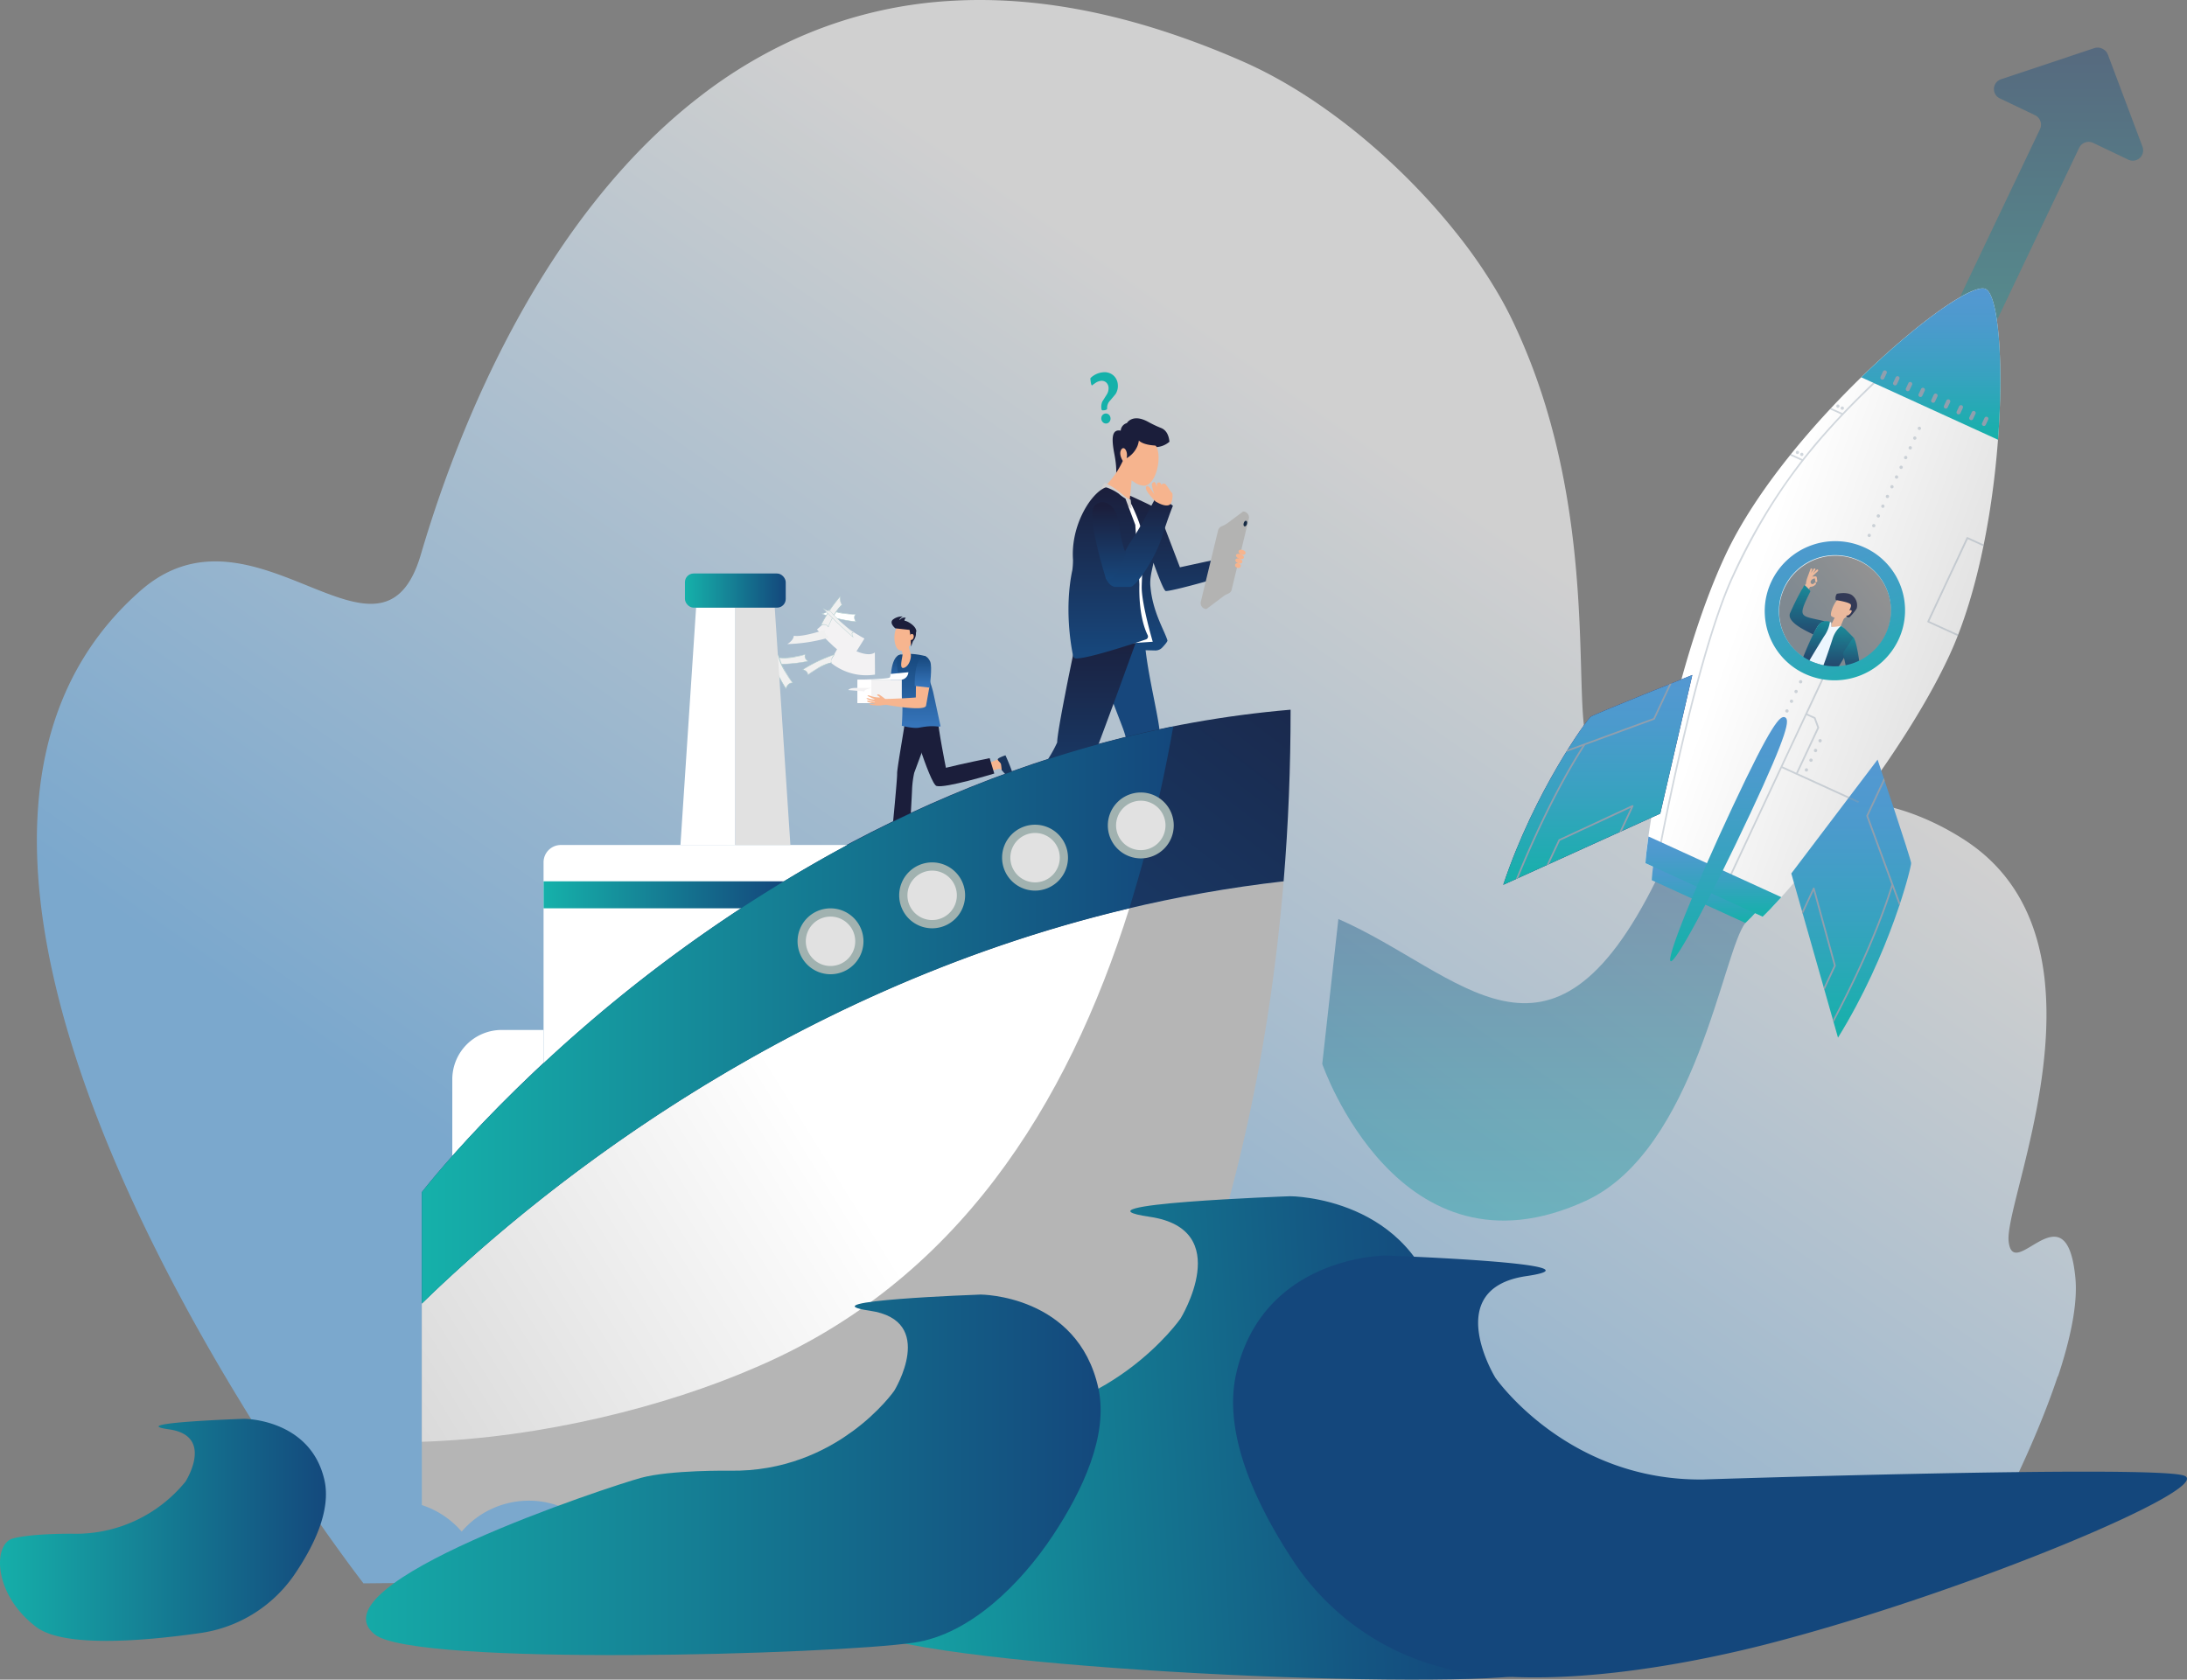 <?xml version="1.0" encoding="UTF-8"?>
<svg xmlns="http://www.w3.org/2000/svg" xmlns:xlink="http://www.w3.org/1999/xlink" width="647.054" height="497.095" viewBox="0 0 647.054 497.095">
  <rect x="0" y="0" width="647.054" height="497.095" fill="#808080" stroke="none"/>
  <defs>
    <linearGradient id="linear-gradient" x1="0.5" x2="0.5" y2="1" gradientUnits="objectBoundingBox">
      <stop offset="0" stop-color="#17477c"></stop>
      <stop offset="1" stop-color="#15b1aa"></stop>
    </linearGradient>
    <linearGradient id="linear-gradient-2" x1="0.845" y1="0.301" x2="0.353" y2="0.833" gradientUnits="objectBoundingBox">
      <stop offset="0.15" stop-color="#fff"></stop>
      <stop offset="1" stop-color="#79c0fb"></stop>
    </linearGradient>
    <linearGradient id="linear-gradient-4" x1="-465.849" y1="1178.239" x2="-465.364" y2="1178.239" gradientUnits="objectBoundingBox">
      <stop offset="0" stop-color="#142a44"></stop>
      <stop offset="1" stop-color="#19355c"></stop>
    </linearGradient>
    <linearGradient id="linear-gradient-5" x1="-1201.507" y1="-949.503" x2="-1200.715" y2="-949.503" xlink:href="#linear-gradient-4"></linearGradient>
    <linearGradient id="linear-gradient-6" x1="0.5" x2="0.5" y2="1" gradientUnits="objectBoundingBox">
      <stop offset="0" stop-color="#16477c"></stop>
      <stop offset="0.97" stop-color="#3675bb"></stop>
      <stop offset="1" stop-color="#3675bb"></stop>
    </linearGradient>
    <linearGradient id="linear-gradient-7" x1="-194.479" y1="-0.075" x2="-195.104" y2="1.099" gradientUnits="objectBoundingBox">
      <stop offset="0" stop-color="#1b1e3b"></stop>
      <stop offset="0.97" stop-color="#173356"></stop>
    </linearGradient>
    <linearGradient id="linear-gradient-8" x1="-76.321" y1="-0.142" x2="-76.554" y2="1.535" xlink:href="#linear-gradient-7"></linearGradient>
    <linearGradient id="linear-gradient-11" x1="114.589" y1="-131.646" x2="113.353" y2="-133.251" gradientUnits="objectBoundingBox">
      <stop offset="0" stop-color="#1b1e3b"></stop>
      <stop offset="0.97" stop-color="#173355"></stop>
    </linearGradient>
    <linearGradient id="linear-gradient-12" x1="0.5" x2="0.5" y2="1" gradientUnits="objectBoundingBox">
      <stop offset="0" stop-color="#1b1e3b"></stop>
      <stop offset="0.97" stop-color="#17477c"></stop>
      <stop offset="1" stop-color="#17477c"></stop>
    </linearGradient>
    <linearGradient id="linear-gradient-13" x1="-210.745" y1="12.071" x2="-210.682" y2="12.888" gradientUnits="objectBoundingBox">
      <stop offset="0" stop-color="#1b1e3b"></stop>
      <stop offset="0.97" stop-color="#17477c"></stop>
    </linearGradient>
    <linearGradient id="linear-gradient-15" x1="-707.454" y1="0.498" x2="-706.453" y2="0.498" gradientUnits="objectBoundingBox">
      <stop offset="0" stop-color="#ed7070"></stop>
      <stop offset="1" stop-color="#ed7070" stop-opacity="0"></stop>
    </linearGradient>
    <linearGradient id="linear-gradient-19" x1="71.268" y1="0.488" x2="72.242" y2="0.488" gradientUnits="objectBoundingBox">
      <stop offset="0" stop-color="#15b1aa"></stop>
      <stop offset="1" stop-color="#14477c"></stop>
    </linearGradient>
    <linearGradient id="linear-gradient-20" x1="1.254" y1="-0.194" x2="0.397" y2="0.559" xlink:href="#linear-gradient-13"></linearGradient>
    <linearGradient id="linear-gradient-21" x1="-0.12" y1="0.828" x2="0.592" y2="0.492" gradientUnits="objectBoundingBox">
      <stop offset="0" stop-color="#d8d8d8"></stop>
      <stop offset="1" stop-color="#fff"></stop>
    </linearGradient>
    <linearGradient id="linear-gradient-22" x1="0" y1="0.501" x2="1" y2="0.501" xlink:href="#linear-gradient-19"></linearGradient>
    <linearGradient id="linear-gradient-23" x1="0" y1="0.5" x2="1" y2="0.5" xlink:href="#linear-gradient-19"></linearGradient>
    <linearGradient id="linear-gradient-24" x1="0" y1="0.5" x2="1" y2="0.5" xlink:href="#linear-gradient-19"></linearGradient>
    <linearGradient id="linear-gradient-25" x1="-0.158" y1="0.529" x2="0.841" y2="0.497" gradientUnits="objectBoundingBox">
      <stop offset="0.22" stop-color="#15b1aa"></stop>
      <stop offset="0.55" stop-color="#147d93"></stop>
      <stop offset="0.85" stop-color="#145682"></stop>
      <stop offset="1" stop-color="#14477c"></stop>
    </linearGradient>
    <linearGradient id="linear-gradient-26" x1="-18.439" y1="0.5" x2="-17.439" y2="0.5" xlink:href="#linear-gradient-19"></linearGradient>
    <linearGradient id="linear-gradient-27" x1="0" y1="0.5" x2="1" y2="0.5" xlink:href="#linear-gradient-19"></linearGradient>
    <linearGradient id="linear-gradient-30" x1="0" y1="0.5" x2="1" y2="0.5" xlink:href="#linear-gradient-19"></linearGradient>
    <linearGradient id="linear-gradient-31" x1="0.971" y1="0.769" x2="0.353" y2="0.377" xlink:href="#linear-gradient-21"></linearGradient>
    <linearGradient id="linear-gradient-32" x1="-4.816" y1="8.52" x2="-6.058" y2="9.042" gradientUnits="objectBoundingBox">
      <stop offset="0" stop-color="#2d2764"></stop>
      <stop offset="0.25" stop-color="#342969"></stop>
      <stop offset="0.63" stop-color="#482e78"></stop>
      <stop offset="1" stop-color="#63368c"></stop>
    </linearGradient>
    <linearGradient id="linear-gradient-33" x1="0.5" x2="0.5" y2="1" gradientUnits="objectBoundingBox">
      <stop offset="0" stop-color="#5498d2"></stop>
      <stop offset="0.23" stop-color="#4c9acd"></stop>
      <stop offset="0.57" stop-color="#38a2c0"></stop>
      <stop offset="0.97" stop-color="#17b0ab"></stop>
      <stop offset="1" stop-color="#15b1aa"></stop>
    </linearGradient>
    <linearGradient id="linear-gradient-39" x1="-68.57" y1="-101.125" x2="-77.629" y2="-96.384" gradientUnits="objectBoundingBox">
      <stop offset="0" stop-color="#05808a"></stop>
      <stop offset="0.97" stop-color="#173356"></stop>
    </linearGradient>
    <linearGradient id="linear-gradient-40" x1="0.5" x2="0.5" y2="1" gradientUnits="objectBoundingBox">
      <stop offset="0" stop-color="#05808a"></stop>
      <stop offset="0.97" stop-color="#173356"></stop>
      <stop offset="1" stop-color="#173356"></stop>
    </linearGradient>
    <linearGradient id="linear-gradient-44" x1="0.914" y1="0.152" x2="0.328" y2="0.644" xlink:href="#linear-gradient-2"></linearGradient>
    <linearGradient id="linear-gradient-45" x1="0.224" y1="-0.281" x2="0.758" y2="1.232" xlink:href="#linear-gradient-33"></linearGradient>
  </defs>
  <g id="schiffrocket" transform="translate(764.472 -114.823)">
    <g id="Ebene_2" data-name="Ebene 2">
      <g id="Ebene_1" data-name="Ebene 1">
        <g id="Vom_quantitativen_Kurswechsel_zur_Chancensicht" data-name="Vom quantitativen Kurswechsel zur Chancensicht" transform="translate(-764.483 114.799)">
          <g id="Ebene_2-2" data-name="Ebene 2">
            <g id="Ebene_1-2" data-name="Ebene 1">
              <path id="Pfad_57947" data-name="Pfad 57947" d="M633.9,43.46,623.67,16.22a3.273,3.273,0,0,0-4.06-1.94l-27.6,9.21a3.059,3.059,0,0,0-.22,5.7l10.25,4.89a3.124,3.124,0,0,1,1.55,4.14l-33.66,70.61a3.133,3.133,0,0,0,1.55,4.14l5.84,2.78a3.116,3.116,0,0,0,4.19-1.4l33.66-70.61a3.122,3.122,0,0,1,4.19-1.4l10.25,4.89a3.059,3.059,0,0,0,4.29-3.76Z" opacity="0.4" fill="url(#linear-gradient)"></path>
              <path id="Pfad_57948" data-name="Pfad 57948" d="M608.83,407.31c-2.58,7.78-5.84,15.82-9.2,23.34-3.64,8.14-7.37,15.66-10.46,21.61-3.93,7.59-6.81,12.6-7.04,13.01a.124.124,0,0,1-.02.03H440.65l-3.43.03-2.95.03-78.65.78-13.41.13-57.67.58-9.57.1-4.35.04-21.4.21h0l-27.14.27h-.03l-9.98.1-2.02.02-15.93.16h-.04l-3.18.03h-1l-11.15.12h-.88l-3.56.05h-.33l-4.35.05h0l-20.74.21h-.93l-6.25.07h-1.07l-23.99.25-9.09.09s-3.09-3.96-8.16-11.03q-.765-1.065-1.59-2.22-1.4-1.95-2.93-4.16c-.36-.51-.72-1.03-1.09-1.57-.96-1.38-1.96-2.82-2.98-4.32-.65-.95-1.31-1.92-1.98-2.92h0c-.26-.38-.53-.78-.79-1.17-.41-.61-.83-1.24-1.25-1.87h0c-2.79-4.17-5.75-8.7-8.84-13.56-.02-.03-.04-.06-.07-.1-.59-.94-1.19-1.88-1.79-2.84h0q-2.175-3.45-4.39-7.09c-.73-1.2-1.47-2.42-2.22-3.65-.56-.93-1.13-1.88-1.7-2.83-.52-.87-1.04-1.75-1.57-2.64-.89-1.51-1.79-3.04-2.68-4.58-.63-1.08-1.25-2.17-1.88-3.26q-2.94-5.145-5.88-10.51c-.39-.71-.78-1.43-1.16-2.14q-3.585-6.615-7.09-13.52c-.07-.15-.15-.29-.22-.44-33.53-66.33-58.87-150.58-5.78-197.31,33.83-29.78,71.16,29.6,83.01-10.77,11.71-39.91,36.78-100.21,82.52-135.52a140.306,140.306,0,0,1,29.86-17.78c.48-.21.97-.42,1.46-.62A130.235,130.235,0,0,1,282.43.22c.72-.04,1.45-.07,2.18-.1,17.72-.65,37.15,1.97,58.42,8.73.49.16.97.31,1.46.47a250.68,250.68,0,0,1,23.62,9.07c1.22.54,2.43,1.1,3.65,1.7.8.38,1.6.78,2.4,1.19,1.1.57,2.21,1.15,3.31,1.76,3.7,2.03,7.39,4.28,11.04,6.72a178.465,178.465,0,0,1,16.33,12.38c4.41,3.75,8.68,7.72,12.73,11.83a190.946,190.946,0,0,1,12.91,14.5,150.193,150.193,0,0,1,13.07,18.96q1.98,3.42,3.61,6.78c.26.53.51,1.06.76,1.58l.22.48c1.03,2.18,1.99,4.37,2.91,6.56.08.21.17.41.25.61.06.13.12.27.17.4.34.82.67,1.65,1,2.47q1.485,3.75,2.77,7.52,1.17,3.375,2.19,6.75c.46,1.54.91,3.09,1.34,4.63.05.17.09.35.14.53.42,1.55.83,3.1,1.21,4.64.06.25.12.49.18.74,10.93,44.72,5.09,84.43,10.28,90.4,1.43,1.64,2.84,3.14,4.25,4.51,0,0,0,.01.02.02.1.1.2.19.3.29.47.46.95.9,1.42,1.33.12.11.24.22.37.33l.11.1a45.565,45.565,0,0,0,14.25,8.83c.07.03.14.05.22.08a.418.418,0,0,0,.1.04,39.748,39.748,0,0,0,6.52,1.77c.51.1,1.03.18,1.54.26a1.381,1.381,0,0,1,.2.03l.66.09c1.45.18,2.9.3,4.36.36,14.38.58,29.19-4.41,46.59-2.19a65.269,65.269,0,0,1,14.09,3.4c.73.26,1.46.54,2.19.83,1.87.75,3.78,1.6,5.71,2.56,2.31,1.15,4.66,2.47,7.06,3.98.78.49,1.53.99,2.26,1.5,14.35,10.02,20.43,24.67,22.15,40.31.04.38.08.77.11,1.16.99,10.21.16,20.8-1.39,30.76-.32,2.04-.67,4.06-1.04,6.04-.01.05-.02.11-.03.16-.41,2.2-.85,4.35-1.3,6.45-1.7,7.9-3.58,15.01-4.98,20.71-1.37,5.61-2.26,9.85-2.03,12.1.43,4.2,2.42,3.86,4.99,2.48,5.27-2.82,12.99-10.04,14.76,8.38.75,7.82-1.52,18.26-5.14,29.2Z" opacity="0.63" fill="url(#linear-gradient-2)"></path>
              <path id="Pfad_57949" data-name="Pfad 57949" d="M500.33,256.25c-4.31-4.4-5.86,8.47-10.25,4.14-31.7,64.22-57.81,27.47-94.09,11.62l-4.77,42.89s22.64,65.99,77.96,40.51c32.62-15.02,40.69-74.33,47.24-82.24q-7.92-8.6-16.1-16.92Z" opacity="0.4" fill="url(#linear-gradient)"></path>
              <g id="Gruppe_21657" data-name="Gruppe 21657">
                <g id="Gruppe_21645" data-name="Gruppe 21645">
                  <path id="Pfad_57950" data-name="Pfad 57950" d="M267.63,244.83s-.29,2.4-.29,2.41a10.282,10.282,0,0,1,0,1.36c-.18,1.03-4.43-1.69-3.32-1.96.1-.02.64-.25.74-.6.14-.53.46-1.6.46-1.6l2.41.39Z" fill="#f7b58f"></path>
                  <path id="Pfad_57951" data-name="Pfad 57951" d="M264.04,246.63a15.126,15.126,0,0,0,1.56.68c.54.18,1.38-.36,1.74-.11.39.27-.1,2.58-.1,2.58s-6.09-.6-7.62-1.41c-.61-.32,2.09-1.41,4.42-1.75Z" fill="url(#linear-gradient-4)"></path>
                </g>
                <g id="Gruppe_21646" data-name="Gruppe 21646">
                  <path id="Pfad_57952" data-name="Pfad 57952" d="M293.01,225.69s2.22-.95,2.23-.95c.27-.15.92-.59,1.18-.69.98-.36.75,4.68-.04,3.86-.07-.07-.54-.43-.88-.34-.53.14-1.62.4-1.62.4l-.86-2.28Z" fill="#f7b58f"></path>
                  <path id="Pfad_57953" data-name="Pfad 57953" d="M296.36,227.9a15.676,15.676,0,0,0-.19-1.69c-.11-.55-1-1.02-.96-1.45.04-.48,2.29-1.2,2.29-1.2s2.52,5.57,2.58,7.3C300.1,231.55,297.82,229.75,296.36,227.9Z" fill="url(#linear-gradient-5)"></path>
                </g>
                <path id="Pfad_57954" data-name="Pfad 57954" d="M266.52,193.73s.89.17,1.57,1.65-.14,7.71-.14,7.71l-4.43-.5S263.15,194.12,266.52,193.73Z" fill="url(#linear-gradient-6)"></path>
                <g id="Gruppe_21647" data-name="Gruppe 21647">
                  <path id="Pfad_57955" data-name="Pfad 57955" d="M258.88,199.67a16.62,16.62,0,0,1-13.32-3.74l3.18-5.66s7.3,4.95,10.11,2.85l.04,6.56Z" fill="#f3f2f3"></path>
                  <path id="Pfad_57956" data-name="Pfad 57956" d="M251.87,195.23l3.9-6.22s-7.61-4.07-9.08-7.06l-4.97,4.37s5.83,6.66,10.16,8.91Z" fill="#f3f2f3"></path>
                </g>
                <g id="Gruppe_21648" data-name="Gruppe 21648">
                  <path id="Pfad_57957" data-name="Pfad 57957" d="M254.73,205.51s1.1.2,1.1.09-.4-.05-1.69-.56c-.46-.18-.45-.64.58-.22a3.856,3.856,0,0,0,.53.11,3.533,3.533,0,0,0,.55.11c0-.02.07-.06-.1-.13-.2-.09-.67-.16-.96-.31-.16-.09-.51-.24-.51-.24a4.223,4.223,0,0,1-.54-.36c.05-.22.5-.11.7.04a2.538,2.538,0,0,1,.54.19s.81.17.83.03c.02-.11-1.85-.93-1.79-1.14.07-.25,1.03.23,1.07.25.14.05.55.17.55.17s1.47.34,1.48.21-.21-.34-.29-.4-.18-.13-.26-.19a.236.236,0,0,1-.06-.3c.06-.12.43.02.56.1a16.578,16.578,0,0,1,1.38,1.24c.12.11,7.11-.1,7.8-.21l.13-4.1,3.41.99-1,5.69c-.6,1.68-9.83-.55-10.12-.61,0,0-.89.08-1.46.17a4.4,4.4,0,0,1-1.28-.09,3.173,3.173,0,0,1-1.23-.23c-.56-.22.06-.3.06-.3Z" fill="#f3a290"></path>
                  <path id="Pfad_57958" data-name="Pfad 57958" d="M257.81,204.72s-.76-.36-.72-.94a.688.688,0,0,0,.06.6.983.983,0,0,0,.66.33Z" fill="#ed745a"></path>
                </g>
                <path id="Pfad_57959" data-name="Pfad 57959" d="M269.84,210.01l-2.26-.05s.17,2.86.09,4.14-2.29,13.48-2.23,14.87-1.35,15.86-1.35,15.86l5.12.62s.61-10.16.66-12.08a29.487,29.487,0,0,1,.62-4.62l3.7-9.99-4.35-8.75Z" fill="url(#linear-gradient-7)"></path>
                <path id="Pfad_57960" data-name="Pfad 57960" d="M268.49,209.95s6.61,22.08,8.6,22.68c2.54.76,17.09-3.68,17.09-3.68l-1.36-4.55s-7.98,1.61-12.95,2.85c0,0-2.39-11.95-2.38-14.55,0-2.29-2.39-3.85-2.39-3.85l-6.89.31.28.8Z" fill="url(#linear-gradient-8)"></path>
                <path id="Pfad_57961" data-name="Pfad 57961" d="M265.96,193.93a13.158,13.158,0,0,1,3.23-.39,20.029,20.029,0,0,1,4.67.68l.52,5.14s1.4,4.07,1.73,5.54c.27,1.18,2.18,10.1,2.18,10.1-.88.24-1.99-.47-6.28.37-1.8.35-5.19-.56-5.19-.56s.48-6.7-.06-8.52a39.773,39.773,0,0,1-1.07-7.04c-.17-.74-.66-4.95.27-5.32Z" fill="url(#linear-gradient-6)"></path>
                <path id="Pfad_57962" data-name="Pfad 57962" d="M268.77,190.6a15.657,15.657,0,0,0,.65,2.85c.35.75-.23,3.64-1.92,4.21s-.35-3.34-.46-4.15a31.268,31.268,0,0,0-.89-3.18l2.62.28Z" fill="#f7b58f"></path>
                <path id="Pfad_57963" data-name="Pfad 57963" d="M268.01,185.17a3.254,3.254,0,0,1,1.64,1.44,4.364,4.364,0,0,1-1.3,5.33c-2.97,2.15-3.77-1.45-3.71-3.39s.59-4,3.37-3.37Z" fill="#f7b58f"></path>
                <g id="Gruppe_21649" data-name="Gruppe 21649">
                  <rect id="Rechteck_19753" data-name="Rechteck 19753" width="13.11" height="6.93" transform="translate(266.82 208.11) rotate(180)" fill="#f3f2f3"></rect>
                  <rect id="Rechteck_19754" data-name="Rechteck 19754" width="4.1" height="6.93" transform="translate(257.81 208.11) rotate(180)" fill="#fff"></rect>
                  <path id="Pfad_57964" data-name="Pfad 57964" d="M257.6,208.25s1.29.17,1.29.06-.47-.04-1.99-.51c-.54-.17-.54-.62.67-.23a5.438,5.438,0,0,0,.63.1,4.261,4.261,0,0,0,.65.09c0-.02.08-.06-.12-.13-.24-.08-.78-.14-1.12-.28-.19-.08-.61-.23-.61-.23a4.353,4.353,0,0,1-.63-.35c.05-.22.58-.12.82.02a2.963,2.963,0,0,1,.64.18s.95.14.97.01c.02-.11-2.18-.88-2.12-1.09.08-.25,1.2.21,1.26.22.16.05.65.16.65.16a7.782,7.782,0,0,0,1.74.17c.01-.13-.25-.34-.35-.39s-.21-.13-.31-.18a.215.215,0,0,1-.08-.3c.06-.13.51,0,.65.09a16.976,16.976,0,0,1,1.64,1.2c.14.1,8.29-.3,9.09-.43l.04-4.11,4,.9-1.03,5.72c-.66,1.7-11.49-.28-11.82-.34,0,0-1.04.11-1.7.21a6.166,6.166,0,0,1-1.5-.05,4.386,4.386,0,0,1-1.44-.2c-.66-.21.07-.31.07-.31Z" fill="#f7b58f"></path>
                  <path id="Pfad_57965" data-name="Pfad 57965" d="M257.81,203.62h-4.1s-2.26-.14-2.72.63l4.77.39S255.49,204.15,257.81,203.62Z" fill="#f3f2f3"></path>
                  <path id="Pfad_57966" data-name="Pfad 57966" d="M268.77,198.96a2.39,2.39,0,0,1-1.96,2.22H253.7s9.25-.17,9.56-.66a1.564,1.564,0,0,0,.2-1.04l5.31-.51Z" fill="#fff"></path>
                </g>
                <path id="Pfad_57967" data-name="Pfad 57967" d="M273.65,194.17s.89.17,1.57,1.65-.14,7.71-.14,7.71l-4.43-.5S270.28,194.56,273.65,194.17Z" fill="url(#linear-gradient-6)"></path>
                <g id="Gruppe_21656" data-name="Gruppe 21656">
                  <g id="Gruppe_21650" data-name="Gruppe 21650">
                    <path id="Pfad_57968" data-name="Pfad 57968" d="M243.11,181.66a40.9,40.9,0,0,0,10.2,2.36s-1.03-1.2-.14-2.15c0,0-5.94-.33-7.76-1.51,0,0-.4.99-2.29,1.3Z" fill="#fff"></path>
                    <path id="Pfad_57969" data-name="Pfad 57969" d="M253.31,184.09a41.7,41.7,0,0,1-10.22-2.36.069.069,0,0,1,0-.13c.62-.15,2.12-.49,2.24-1.23a.068.068,0,0,1,.09-.06,20.243,20.243,0,0,0,7.74,1.5.068.068,0,0,1,.04.12c-.64.52-.26,1.51.15,2.05.05.07-.05.16-.1.09a1.977,1.977,0,0,1-.44-1.82c0,.01.26-.41.27-.4a4.659,4.659,0,0,1-1.2.03c-.68-.05-1.37-.12-2.05-.21a13.792,13.792,0,0,1-2.29-.43,10.632,10.632,0,0,1-1.84-.67c-.42-.22-.11-.14-.31,0a5.328,5.328,0,0,1-.93.72c-.18.09-1.23.54-1.32.38.01.03,1.2.36,1.4.42a43.531,43.531,0,0,0,8.76,1.87c.09,0,.08.14,0,.13Z" fill="#adcacc"></path>
                  </g>
                  <g id="Gruppe_21651" data-name="Gruppe 21651">
                    <path id="Pfad_57970" data-name="Pfad 57970" d="M228.65,196.54a41.062,41.062,0,0,0,10.45-.84s-1.36-.83-.82-2c0,0-5.75,1.49-7.86.91,0,0-.06,1.06-1.77,1.93Z" fill="#f0f0f0"></path>
                    <path id="Pfad_57971" data-name="Pfad 57971" d="M239.12,195.76a41.252,41.252,0,0,1-10.46.85.069.069,0,0,1-.03-.13c.54-.33,1.86-1.11,1.73-1.85,0-.04.02-.09.07-.08a20.455,20.455,0,0,0,7.84-.91.069.069,0,0,1,.08.1c-.44.69.24,1.51.8,1.91.07.05,0,.17-.07.12a2.029,2.029,0,0,1-1-1.6c0,.01.12-.47.13-.46.07.07-1.05.38-1.13.4q-1,.24-2.01.42a14.885,14.885,0,0,1-2.31.29,11.767,11.767,0,0,1-1.97-.08c-.47-.08-.15-.1-.29.09a4.842,4.842,0,0,1-.66.96c-.15.14-1,.88-1.13.76.02.02,1.25-.02,1.47-.02a43.8,43.8,0,0,0,8.92-.87c.09-.02.12.11.04.13Z" fill="#adcacc"></path>
                  </g>
                  <g id="Gruppe_21652" data-name="Gruppe 21652">
                    <path id="Pfad_57972" data-name="Pfad 57972" d="M246.9,193.73a40.5,40.5,0,0,0-9.42,4.48s1.58.29,1.51,1.57c0,0,4.8-3.42,6.98-3.63,0,0-.34-1.01.93-2.42Z" fill="#f0f0f0"></path>
                    <path id="Pfad_57973" data-name="Pfad 57973" d="M237.44,198.16a40.829,40.829,0,0,1,9.43-4.49c.07-.02.12.05.08.1-.38.49-1.32,1.69-.93,2.34.02.03.02.09-.03.1a20.134,20.134,0,0,0-6.96,3.62.067.067,0,0,1-.11-.06c.15-.8-.78-1.32-1.45-1.49-.09-.02-.06-.15.02-.13a2.062,2.062,0,0,1,1.53,1.14c0-.01.06.48.05.47-.09-.04.84-.72.91-.77.56-.39,1.14-.75,1.72-1.1a13.267,13.267,0,0,1,2.04-1.08,11.277,11.277,0,0,1,1.86-.62c.46-.09.18.04.24-.19a5.356,5.356,0,0,1,.25-1.13c.09-.18.6-1.18.77-1.1-.03-.01-1.16.46-1.36.54a43.742,43.742,0,0,0-7.99,3.97c-.07.05-.16-.06-.08-.11Z" fill="#adcacc"></path>
                  </g>
                  <g id="Gruppe_21653" data-name="Gruppe 21653">
                    <path id="Pfad_57974" data-name="Pfad 57974" d="M248.69,176.44a38.679,38.679,0,0,0-5.75,8.54s1.51-.54,2.12.6c0,0,2.34-5.33,4.1-6.6C249.16,178.98,248.34,178.28,248.69,176.44Z" fill="#f0f0f0"></path>
                    <path id="Pfad_57975" data-name="Pfad 57975" d="M242.87,184.95a39.355,39.355,0,0,1,5.76-8.55c.05-.05.13-.02.12.05-.07.62-.25,2.11.43,2.47.03.02.06.07.03.1a19.32,19.32,0,0,0-4.09,6.58.075.075,0,0,1-.13,0c-.29-.76-1.37-.75-2.03-.56-.08.02-.14-.1-.05-.13a2.111,2.111,0,0,1,1.91.22s.31.38.29.38c-.1,0,.34-1.04.38-1.11q.42-.915.9-1.8a13.368,13.368,0,0,1,1.19-1.95,10.38,10.38,0,0,1,1.28-1.46c.35-.31.17-.05.1-.28a4.744,4.744,0,0,1-.37-1.1c-.02-.2-.1-1.31.09-1.33-.03,0-.75.98-.89,1.14A41.815,41.815,0,0,0,243,185c-.04.08-.17.03-.13-.05Z" fill="#adcacc"></path>
                  </g>
                  <g id="Gruppe_21654" data-name="Gruppe 21654">
                    <path id="Pfad_57976" data-name="Pfad 57976" d="M243.46,180.02a115.8,115.8,0,0,0,8.97,8.59s-.83-1.44.04-1.37c0,0-5.31-4.38-6.85-6.37,0,0-.44.3-2.16-.85Z" fill="#f0f0f0"></path>
                    <path id="Pfad_57977" data-name="Pfad 57977" d="M252.42,188.64a115.352,115.352,0,0,1-8.98-8.6c-.06-.06-.05-.11.02-.07.57.35,1.94,1.21,2.11.85,0-.02.05-.01.09.03a55.877,55.877,0,0,0,6.83,6.35c.05.04.07.11.03.1-.62-.14-.35.71-.03,1.32.04.08-.06.06-.1-.02-.29-.55-.52-1.2-.25-1.39a1.26,1.26,0,0,1,.28-.04,12.261,12.261,0,0,1-1.08-.83c-.61-.51-1.22-1.04-1.82-1.57-.68-.6-1.37-1.21-2.02-1.86-.53-.54-1.12-1.13-1.6-1.7-.36-.42-.09-.16-.28-.22a4.114,4.114,0,0,1-.89-.24,5.282,5.282,0,0,1-1.21-.71c.01.03,1.05,1.06,1.23,1.24,2.48,2.54,5.06,5,7.71,7.28.08.07.06.14-.02.07Z" fill="#adcacc"></path>
                  </g>
                  <g id="Gruppe_21655" data-name="Gruppe 21655">
                    <path id="Pfad_57978" data-name="Pfad 57978" d="M227.32,192.7a45.782,45.782,0,0,0,5.25,11.17s.41-1.84,1.98-1.72c0,0-4.07-5.73-4.27-8.29,0,0-1.26.36-2.96-1.16Z" fill="#f0f0f0"></path>
                    <path id="Pfad_57979" data-name="Pfad 57979" d="M232.5,203.91a47.07,47.07,0,0,1-5.26-11.19.083.083,0,0,1,.13-.09c.6.46,2.04,1.6,2.86,1.16a.09.09,0,0,1,.13.04,23.117,23.117,0,0,0,4.26,8.27.084.084,0,0,1-.08.13c-.98-.2-1.66.88-1.89,1.66-.03.1-.19.07-.16-.03a2.414,2.414,0,0,1,1.45-1.75,5.652,5.652,0,0,1,.59-.04c-.05.1-.87-1.01-.92-1.09-.46-.67-.89-1.35-1.31-2.05a16.1,16.1,0,0,1-1.28-2.43,12.269,12.269,0,0,1-.71-2.2c-.1-.55.06-.21-.23-.28a6.659,6.659,0,0,1-1.39-.33c-.22-.11-1.43-.74-1.34-.94-.02.03.54,1.37.63,1.61a49.058,49.058,0,0,0,4.66,9.48.083.083,0,0,1-.14.09Z" fill="#adcacc"></path>
                  </g>
                  <path id="Pfad_57980" data-name="Pfad 57980" d="M232.94,190.64a49.017,49.017,0,0,0,12.45-1.96s-1.71-.87-1.18-2.32c0,0-6.75,2.31-9.34,1.81,0,0,.03,1.28-1.93,2.47Z" fill="#f0f0f0"></path>
                </g>
                <path id="Pfad_57981" data-name="Pfad 57981" d="M270.13,189.76l-.57,1.63-.15-3.01-.29-1.94-4.21-.46s-1.89-1.51-.74-2.57a4.4,4.4,0,0,1,2.91-.94s-1.13.72-.88,1.07a1.658,1.658,0,0,1,1.8-.67s-.73.86-.19.89,3.29,1.45,3.32,3.15c0,0-.13-.01-.13.86a3.524,3.524,0,0,1-.86,2Z" fill="url(#linear-gradient-11)"></path>
                <path id="Pfad_57982" data-name="Pfad 57982" d="M269.09,188.38c-.14.49.03.96.37,1.05s.73-.23.86-.73-.03-.96-.37-1.05S269.22,187.89,269.09,188.38Z" fill="#f7b58f"></path>
              </g>
              <g id="Gruppe_21661" data-name="Gruppe 21661">
                <g id="Gruppe_21660" data-name="Gruppe 21660">
                  <g id="Gruppe_21658" data-name="Gruppe 21658">
                    <path id="Pfad_57983" data-name="Pfad 57983" d="M362.9,164.92l-13.79,3-6.57-17.19c-.15-.12-2.03-1.13-3.28-1.72-1.3-.62-2.94-1.38-4.4-2.05-.7-.32-1.35-.62-1.91-.88l-.05.04a82.765,82.765,0,0,1,1.87,9.47h0c.04.23.07.46.11.7a.2.2,0,0,0,.01.08c.02.16.05.31.07.48v.06l.06.33c.04.27.08.54.12.82.47,3.29,1.13,8.9,1.76,14.55l-1.55.61c.5,4.46,3.19,8.42,3.55,11.84h-1.51c.07.68.38,2.75.41,2.86,1.02,4.31-.82,4.49-.82,4.49l4.8.12a2.772,2.772,0,0,0,2.1-.87c.74-.78,1.63-1.81,1.53-2.14-.95-3.06-4.46-8.55-5.05-16.16h0c-.18-2.4.51-4.65.92-6.78h0c.34.96.73,2,1.11,3.02h0c1.02,2.68,2.06,5.16,2.49,5.32.96.35,19.12-4.61,19.24-5.32l-1.24-4.68Z" fill="url(#linear-gradient-12)"></path>
                    <path id="Pfad_57984" data-name="Pfad 57984" d="M293.06,253.99c.45.49,1.53.1,3.61.97a6.732,6.732,0,0,1,.82-1.07l1.12-1.53a18.345,18.345,0,0,1-3.57-2.22l-1.61,3.1s-.32.71-.36.74Z" fill="#f1f1f1"></path>
                    <path id="Pfad_57985" data-name="Pfad 57985" d="M341.91,257.85s16.38-3.07,17-3.93c.77-1.08-10.51-2.01-12.24-2.18a12.17,12.17,0,0,1-4.92,1.01C340.95,254.28,341.91,257.85,341.91,257.85Z" fill="#171833"></path>
                    <path id="Pfad_57986" data-name="Pfad 57986" d="M341.29,250.42l.02.11a15.8,15.8,0,0,0,2.48-.38,24.066,24.066,0,0,0,2.42-.67l-.03-.21s-2.72-25.4-2.97-31.56-5.17-23.14-4.59-32.67l-11.31.83-6.27.34s7.78,20.43,11.05,28.94.33,11.95,9.2,35.27Z" fill="url(#linear-gradient-13)"></path>
                    <path id="Pfad_57987" data-name="Pfad 57987" d="M341.76,252.75a11.964,11.964,0,0,0,4.92-1.01.553.553,0,0,1-.16-.02l-.3-2.24a22.021,22.021,0,0,1-4.9,1.04l.45,2.12a.815.815,0,0,1-.01.1Z" fill="#f1f1f1"></path>
                    <path id="Pfad_57988" data-name="Pfad 57988" d="M294.17,251.22l4.25,1.51,4.11-4.71h0s7.96-8.01,12.4-12.44c3.48-3.48,6.42-6.63,7.22-8.07.6-1.09,3.82-9.71,7.2-18.91h0c.11-.31.23-.62.34-.93.83-2.25,1.66-4.53,2.45-6.72,1.05-2.88,2.05-5.63,2.91-8.01.37-1.01.71-1.95,1.02-2.81.13-.36.26-.7.37-1.03v-.02c.1-.26.19-.51.28-.76.02-.04.03-.08.05-.12.18-.51.35-.97.49-1.37s.27-.73.36-1.01v-.02c.21-.58.32-.89.32-.89l-1.54.39-1.36.34-.24.06h0l-.09.02-.3.08-2.27.57-1.36.34-.1.03-.98.25-1.1.28-2.87.72-.13.03-1.4.35-2.51.63h0l-1.2.3h-.03l-2.12.54s-.02.08-.05.23c-.1.48-.35,1.66-.69,3.3-.29,1.38-.64,3.07-1.02,4.94-.46,2.24-.96,4.73-1.43,7.2-1.24,6.33-2.36,12.55-2.36,14.25a38.372,38.372,0,0,1-2.31,4.3c-4.13,7.19-12.51,21.13-14.44,24.34-.25.41-.39.64-.4.67l-1.44,2.16Z" fill="url(#linear-gradient-12)"></path>
                    <path id="Pfad_57989" data-name="Pfad 57989" d="M330.14,140.98s.49-1.82-.42-6.53-.8-7.47,1.87-6.98a2.528,2.528,0,0,1,1.83-2.24s1.62-2.9,6.25-.38a33.46,33.46,0,0,0,3.84,1.83c1.66.64,2.32,2.3,2.5,4.07a6.46,6.46,0,0,1-5.4,1.5l-7.07,6.08-3.4,2.67Z" fill="#1b1e3b"></path>
                    <path id="Pfad_57990" data-name="Pfad 57990" d="M327.4,143.32c.73,1.37,2.45,5.07,6.73,5.79l.48-4.65.2-2.27a8.659,8.659,0,0,0,.89.58,5.046,5.046,0,0,0,3.05,1c3.43-.58,5.12-8.63,3.3-11.73-.08-.13-.41-.17-.41-.17-3.66-.22-4.68-1.47-4.68-1.47a7.065,7.065,0,0,1-.42,1.63,7.493,7.493,0,0,1-3.21,3.6c.51-2.01-.78-3.87-1.6-2.51s.48,3.31.48,3.31a26.346,26.346,0,0,1-4.35,6.59c-.16.1-.31.19-.47.29Z" fill="#f6b48e"></path>
                    <path id="Pfad_57991" data-name="Pfad 57991" d="M318.41,161.66a10.721,10.721,0,0,1,3.99,2.82c-.06-.07-.11-.13-.17-.19l-.05-.06c-.17-.19-.31-.34-.42-.46l-.06-.06-.03-.03-.03-.03h0l-.03-.03a.225.225,0,0,1-.05-.05l-.09-.09,1.43-1.4h0c-.04-.08-1.44-2.75-2.33-2.49a.663.663,0,0,0-.39.4c-.79,1.64-1.75,1.67-1.75,1.67Z" fill="#4760a9"></path>
                    <path id="Pfad_57992" data-name="Pfad 57992" d="M331.97,183.26c1.99,1.23,2.18,2.09,3.79,1.9.86-.1,1.29-.29,1.54-.66h0c-.64.58-2.87.4-3.82-.86-.39-.52-.94-1.16-1.49-1.79-.35.52-.53,1.1-.03,1.41Z" fill="url(#linear-gradient-15)"></path>
                    <path id="Pfad_57993" data-name="Pfad 57993" d="M334.75,149.28s2.8,5.64,3.26,9.02-.24,13.82-.21,15.72c.08,5.13,3.27,15.93,3.27,15.93l-19.28,1.28a117.125,117.125,0,0,1-2-11.7c-.76-6.43.4-11.94.37-15.68-.1-12.73,9.79-16.89,9.79-16.89l4.8,2.32Z" fill="#fff"></path>
                    <path id="Pfad_57994" data-name="Pfad 57994" d="M325.08,147.06a10.435,10.435,0,0,1,6.45-.41,4.072,4.072,0,0,1,1.09,2.46,5.2,5.2,0,0,0,1.17.71c.29.13.65.61,1.03.78l-.29-2.7c-2.44-.98-2.39-2.18-7.35-4.9-.89-.49-2.11,4.07-2.11,4.07Z" fill="#d0cfd0"></path>
                    <path id="Pfad_57995" data-name="Pfad 57995" d="M335.91,155.38c.03,1.05,1.22,16.76,1.2,17.71-.19,8.48,1.56,13.12,2.46,14.92a.9.9,0,0,1-.52,1.25c-3.81,1.29-17.04,5.68-20.68,5.64a.9.9,0,0,1-.86-.72c-.57-2.69-2.66-14-.22-25.5a23.892,23.892,0,0,0,.19-2.93h0c-.74-10.08,5.15-19.56,9.44-21.39a.834.834,0,0,1,.56-.04,14.291,14.291,0,0,1,3.53,1.81,11.4,11.4,0,0,0,1.97,1.45" fill="url(#linear-gradient-12)"></path>
                    <path id="Pfad_57996" data-name="Pfad 57996" d="M343.81,158.88c2.13-6.65,3.23-9.18,3.23-9.18s-4.16-2.96-4.29-3.69c-.39,0-1.29,2.22-1.29,2.22-1.44,2.55-3.48,6.91-6.12,10.89a44.493,44.493,0,0,0-2.59,4.34v.03l-.03.03c-.04.08-.08.16-.11.23l-.03.07c-.11.23-.2.42-.26.56l-.03.07-.02.04v.03h-.02v.05s-.03.05-.04.07a1.259,1.259,0,0,0-.04.12l-1.84-.78h0l-1.41,3.11-1.81,3.97s1.14,2.8,3.15,2.66c.1,0,4.16.02,4.25,0,1.75-.32,7.19-8.2,9.32-14.85Z" fill="url(#linear-gradient-12)"></path>
                    <path id="Pfad_57997" data-name="Pfad 57997" d="M327.21,171.29s-5.96-18.87-3.38-21.55,5.94,0,6.73,3.07.86,6.78,2.5,10.97c0,0-2.56,9.01-5.84,7.51Z" fill="url(#linear-gradient-12)"></path>
                    <path id="Pfad_57998" data-name="Pfad 57998" d="M291.65,258.76s16.63,1.08,17.44.4c1.02-.85-9.68-4.55-11.32-5.14a12.064,12.064,0,0,1-5.02-.24c-1.15,1.28-1.11,4.98-1.11,4.98Z" fill="#171833"></path>
                    <path id="Pfad_57999" data-name="Pfad 57999" d="M356.98,180.25l5.15-3.87a3,3,0,0,1,.67-.39c.8-.36,1.41-.64,1.58-1.32l5.11-21.1a1.748,1.748,0,0,0-1.7-2.16l-4.64,3.46a8.08,8.08,0,0,1-1.74.93,1.751,1.751,0,0,0-1.01,1.2l-5.11,21.1a1.748,1.748,0,0,0,1.7,2.16Z" fill="#b3b3b2"></path>
                    <path id="Pfad_58000" data-name="Pfad 58000" d="M346.8,145.92c-.6-.5-1.06-1.56-1.82-2.42a.745.745,0,0,0-1.3.02c-.46-.92-.89-.76-1.18-.6-.38.22-.13,1.26-.13,1.26a11.486,11.486,0,0,0-.56-1.29c-.22-.37-.89-.14-1.02.49a10.913,10.913,0,0,0,.8,2.99s-.25-.37-1.02-1.5-1.35-1.32-1.52-.57c-.12.52.4,1.44,1.9,3.14,1.13,1.28,1.24,1.15,1.24,1.15s2.46,1.56,3.84.83c.92-.48,1.05-3.27.76-3.51Z" fill="#f6b48e"></path>
                    <path id="Pfad_58001" data-name="Pfad 58001" d="M330.73,113.83a4.4,4.4,0,0,1-.67,2.82c-.07.1-.6.73-1.59,1.9a3.12,3.12,0,0,0-.9,1.96v.47a.429.429,0,0,1-.28.3,1.624,1.624,0,0,1-.47.15,4.629,4.629,0,0,1-.64.03c-.18-.05-.28-.21-.3-.49a3.99,3.99,0,0,1,.25-2.07c.41-.65.82-1.31,1.23-1.96a3.577,3.577,0,0,0,.64-2.19,2.239,2.239,0,0,0-.71-1.54,2.016,2.016,0,0,0-1.6-.47,3.61,3.61,0,0,0-1.7.71,8.453,8.453,0,0,0-.87.64q-.33.03-.51-2.01c0-.1.09-.23.29-.4a6.087,6.087,0,0,1,3.4-1.47,3.993,3.993,0,0,1,3.03.84,3.9,3.9,0,0,1,1.4,2.8Zm-2.16,9.92a1.493,1.493,0,0,1-.3,1.08,1.286,1.286,0,0,1-1.94.17,1.533,1.533,0,0,1-.48-1.01,1.518,1.518,0,0,1,.29-1.06,1.325,1.325,0,0,1,1.95-.18,1.508,1.508,0,0,1,.48.99Z" fill="url(#linear-gradient-19)"></path>
                  </g>
                  <g id="Gruppe_21659" data-name="Gruppe 21659">
                    <ellipse id="Ellipse_164" data-name="Ellipse 164" cx="0.69" cy="1.08" rx="0.69" ry="1.08" transform="translate(366.246 163.729) rotate(-69.82)" fill="#f6b48e"></ellipse>
                    <ellipse id="Ellipse_165" data-name="Ellipse 165" cx="0.69" cy="1.24" rx="0.69" ry="1.24" transform="translate(365.473 164.913) rotate(-69.82)" fill="#f6b48e"></ellipse>
                    <ellipse id="Ellipse_166" data-name="Ellipse 166" cx="0.69" cy="1.08" rx="0.69" ry="1.08" transform="translate(365.299 166.315) rotate(-69.82)" fill="#f6b48e"></ellipse>
                    <ellipse id="Ellipse_167" data-name="Ellipse 167" cx="0.69" cy="0.87" rx="0.69" ry="0.87" transform="translate(365.216 167.752) rotate(-69.82)" fill="#f6b48e"></ellipse>
                  </g>
                </g>
                <ellipse id="Ellipse_168" data-name="Ellipse 168" cx="0.85" cy="0.5" rx="0.85" ry="0.5" transform="translate(367.741 155.653) rotate(-73.39)" fill="#152a44"></ellipse>
              </g>
              <g id="Gruppe_21662" data-name="Gruppe 21662">
                <path id="Pfad_58002" data-name="Pfad 58002" d="M136.61,453.29a26.179,26.179,0,0,1,39.75,0,26.168,26.168,0,0,1,39.74,0,26.179,26.179,0,0,1,39.75,0,26.179,26.179,0,0,1,39.75,0,26.072,26.072,0,0,1,31.56-6.35c30.89-56.3,47.23-121.09,52.62-186.08-129.13,14.69-220.49,91.33-254.96,124.97v59.62a26.251,26.251,0,0,1,11.78,7.84Z" fill="#b5b5b5"></path>
                <path id="Pfad_58003" data-name="Pfad 58003" d="M148.45,304.84a14.621,14.621,0,0,0-14.62,14.63v22.7c6.07-6.83,15.17-16.49,27-27.49v-9.83H148.46Z" fill="#fff"></path>
                <path id="Pfad_58004" data-name="Pfad 58004" d="M124.83,352.84v32.98c34.48-33.64,125.84-110.28,254.96-124.97,1.41-16.97,2.07-33.95,2.06-50.79-157.9,13.46-257.02,142.78-257.02,142.78Z" fill="url(#linear-gradient-20)"></path>
                <path id="Pfad_58005" data-name="Pfad 58005" d="M334.14,268.85c-104.97,24.82-179.05,87.46-209.31,116.98v40.89c35.23-1.13,72.13-10.37,99-22.12,59.22-25.38,91.93-77.28,110.31-135.75Z" fill="url(#linear-gradient-21)"></path>
                <path id="Pfad_58006" data-name="Pfad 58006" d="M250.73,250.1H165.94a5.113,5.113,0,0,0-5.11,5.11v59.47h0c3.42-3.18,7.03-6.46,10.91-9.83a429.369,429.369,0,0,1,79-54.75Z" fill="#fff"></path>
                <path id="Pfad_58007" data-name="Pfad 58007" d="M217.57,179.87v70.24H201.33l4.63-70.24Z" fill="#fff"></path>
                <path id="Pfad_58008" data-name="Pfad 58008" d="M160.83,260.85v7.99h59.75c3.68-2.7,7.48-5.36,11.36-7.99H160.82Z" fill="url(#linear-gradient-22)"></path>
                <path id="Pfad_58009" data-name="Pfad 58009" d="M250.73,250.1c-6.51,3.48-12.73,7.09-18.79,10.76-4.35,2.63-8.6,5.3-12.71,7.99a439.131,439.131,0,0,0-47.5,36c-3.87,3.37-7.49,6.65-10.91,9.83-11.83,11-20.93,20.66-27,27.49-5.91,6.66-9,10.68-9,10.68v32.98c30.26-29.53,104.34-92.16,209.31-116.98a438.979,438.979,0,0,0,13-53.79c-35.95,7.14-68.24,20-96.4,35.04Z" fill="url(#linear-gradient-23)"></path>
                <path id="Pfad_58010" data-name="Pfad 58010" d="M233.86,250.11H217.57V179.87h11.66Z" fill="#e1e1e1"></path>
                <path id="Pfad_58011" data-name="Pfad 58011" d="M255.48,278.6a9.75,9.75,0,1,1-9.75-9.75A9.756,9.756,0,0,1,255.48,278.6Z" fill="#a1b2b0"></path>
                <path id="Pfad_58012" data-name="Pfad 58012" d="M253.04,278.6a7.31,7.31,0,1,1-7.31-7.31A7.306,7.306,0,0,1,253.04,278.6Z" fill="#e1e1e1"></path>
                <path id="Pfad_58013" data-name="Pfad 58013" d="M285.55,265a9.75,9.75,0,1,1-9.75-9.75A9.75,9.75,0,0,1,285.55,265Z" fill="#a1b2b0"></path>
                <path id="Pfad_58014" data-name="Pfad 58014" d="M283.11,265a7.31,7.31,0,1,1-7.31-7.31A7.306,7.306,0,0,1,283.11,265Z" fill="#e1e1e1"></path>
                <path id="Pfad_58015" data-name="Pfad 58015" d="M315.99,253.85a9.75,9.75,0,1,1-9.75-9.75A9.756,9.756,0,0,1,315.99,253.85Z" fill="#a1b2b0"></path>
                <path id="Pfad_58016" data-name="Pfad 58016" d="M313.56,253.85a7.31,7.31,0,1,1-7.31-7.31A7.306,7.306,0,0,1,313.56,253.85Z" fill="#e1e1e1"></path>
                <path id="Pfad_58017" data-name="Pfad 58017" d="M347.28,244.31a9.75,9.75,0,1,1-9.75-9.75A9.743,9.743,0,0,1,347.28,244.31Z" fill="#a1b2b0"></path>
                <path id="Pfad_58018" data-name="Pfad 58018" d="M344.84,244.31a7.31,7.31,0,1,1-7.31-7.31A7.306,7.306,0,0,1,344.84,244.31Z" fill="#e1e1e1"></path>
                <rect id="Rechteck_19755" data-name="Rechteck 19755" width="29.82" height="10.11" rx="2.57" transform="translate(202.66 169.75)" fill="url(#linear-gradient-24)"></rect>
              </g>
              <path id="Pfad_58019" data-name="Pfad 58019" d="M287.43,420.32c40.57.68,61.87-30.09,61.87-30.09s16.23-26.37-9.13-30.09,41.58-6.09,41.58-6.09,36.51,0,44.29,35.16c3.94,17.82-6.15,38.93-17.06,55.41-11.85,17.9,63.9,47.95,42.67,51.1-30.35,4.51-184.21-2.31-199.49-14.36-24-18.93-9.35-55.29,1.8-58.34s33.47-2.7,33.47-2.7Z" fill="url(#linear-gradient-25)"></path>
              <path id="Pfad_58020" data-name="Pfad 58020" d="M504.32,437.87c-40.57.68-61.87-30.09-61.87-30.09s-16.23-26.37,9.13-30.09S410,371.6,410,371.6s-36.51,0-44.29,35.16c-3.94,17.82,6.15,38.93,17.06,55.41a75.643,75.643,0,0,0,52.03,32.98c30.35,4.51,69.42-3.76,88.26-8.62,59.31-15.29,134.04-46.83,122.89-49.87s-141.62,1.2-141.62,1.2Z" fill="url(#linear-gradient-26)"></path>
              <path id="Pfad_58021" data-name="Pfad 58021" d="M215.91,435.28c31.92.53,48.68-23.67,48.68-23.67s12.77-20.75-7.18-23.67,32.72-4.79,32.72-4.79,28.73,0,34.84,27.66c3.1,14.02-4.84,30.63-13.42,43.59-9.32,14.08-24.34,29.27-41.04,31.75-23.88,3.55-147.57,7.09-159.59-2.39-18.89-14.9,69.89-43.95,78.67-46.35s26.33-2.13,26.33-2.13Z" fill="url(#linear-gradient-27)"></path>
              <path id="Pfad_58022" data-name="Pfad 58022" d="M133.33,443.06c31.92.53,48.68-23.67,48.68-23.67s12.77-20.75-7.18-23.67,32.72-4.79,32.72-4.79,28.73,0,34.84,27.66c3.1,14.02-4.84,30.63-13.42,43.59a59.52,59.52,0,0,1-40.94,25.95c-23.88,3.55-160.84,5.1-172.86-4.38-18.89-14.9,83.05-36.17,91.83-38.57s26.33-2.13,26.33-2.13Z" fill="url(#linear-gradient-27)"></path>
              <path id="Pfad_58023" data-name="Pfad 58023" d="M73.04,447.94c25.95.43,39.58-19.25,39.58-19.25s10.38-16.87-5.84-19.25,26.6-3.89,26.6-3.89,23.36,0,28.33,22.49c2.52,11.4-3.93,24.91-10.91,35.45a48.4,48.4,0,0,1-33.29,21.1c-19.41,2.88-47.89,5.45-57.67-2.26-15.36-12.11-15.36-30.71-8.22-32.66s21.41-1.73,21.41-1.73Z" fill="url(#linear-gradient-23)"></path>
              <path id="Pfad_58024" data-name="Pfad 58024" d="M21.78,453.94A41.763,41.763,0,0,0,54.9,438.49s8.69-13.54-4.89-15.45,22.26-3.12,22.26-3.12,19.54,0,23.71,18.05c2.11,9.15-3.29,19.99-9.13,28.45A40.724,40.724,0,0,1,59,483.36c-16.24,2.31-40.08,4.37-48.25-1.82C-2.1,471.82-2.1,456.89,3.87,455.33s17.92-1.39,17.92-1.39Z" fill="url(#linear-gradient-30)"></path>
              <path id="Pfad_58025" data-name="Pfad 58025" d="M587.49,85.55c-7.02-3.21-59.03,40.45-76.95,78.69-15.39,32.85-23.23,82.1-23.71,91.25l34.67,15.84c6.76-6.29,39.69-44.08,55.07-76.92,17.91-38.24,17.93-105.65,10.91-108.85ZM557.99,187.8a16.7,16.7,0,0,1-22.02,8.09,16.319,16.319,0,0,1-8.01-21.81,16.7,16.7,0,0,1,22.02-8.09A16.319,16.319,0,0,1,557.99,187.8Z" fill="url(#linear-gradient-31)"></path>
              <path id="Pfad_58026" data-name="Pfad 58026" d="M500.7,199.79s-29.13,11.61-30.09,12.37-16.54,21.86-25.84,49.72l46.45-21.07,9.48-41.03Z" fill="url(#linear-gradient-32)"></path>
              <path id="Pfad_58027" data-name="Pfad 58027" d="M500.7,199.79s-29.13,11.61-30.09,12.37-16.54,21.86-25.84,49.72l46.45-21.07,9.48-41.03Z" fill="url(#linear-gradient-33)"></path>
              <path id="Pfad_58028" data-name="Pfad 58028" d="M555.52,224.83s9.9,29.43,9.93,30.65-6.16,26.6-21.64,51.64l-13.82-48.59Z" fill="url(#linear-gradient-33)"></path>
              <path id="Pfad_58029" data-name="Pfad 58029" d="M557.53,150.04a.5.5,0,0,1-.65.24.487.487,0,0,1-.24-.65.5.5,0,0,1,.65-.24A.487.487,0,0,1,557.53,150.04Zm1.35-2.88a.5.5,0,0,1-.65.24.487.487,0,0,1-.24-.65.49.49,0,1,1,.89.41Zm1.35-2.88a.49.49,0,1,1-.89-.41.49.49,0,0,1,.65-.24A.5.5,0,0,1,560.23,144.28Zm1.35-2.88a.49.49,0,1,1-.89-.41.49.49,0,1,1,.89.41Zm1.35-2.88a.49.49,0,1,1-.89-.41.49.49,0,0,1,.65-.24A.5.5,0,0,1,562.93,138.52Zm1.35-2.88a.49.49,0,1,1-.89-.41.49.49,0,1,1,.89.41Zm1.35-2.88a.5.5,0,0,1-.65.24.487.487,0,0,1-.24-.65.49.49,0,1,1,.89.41Zm1.35-2.88a.5.5,0,0,1-.65.24.49.49,0,0,1,.41-.89A.5.5,0,0,1,566.98,129.88Zm1.35-2.88a.49.49,0,0,1-.89-.41.49.49,0,0,1,.89.41Zm-12.38,25.27a.5.5,0,0,0-.65.24.5.5,0,0,0,.24.65.49.49,0,0,0,.65-.24A.5.5,0,0,0,555.95,152.27Zm-1.35,2.88a.5.5,0,0,0-.65.24.5.5,0,0,0,.24.65.5.5,0,0,0,.65-.24A.5.5,0,0,0,554.6,155.15Zm-1.35,2.88a.5.5,0,0,0-.65.24.5.5,0,0,0,.24.65.49.49,0,0,0,.65-.24A.5.5,0,0,0,553.25,158.03Zm-24.1,52.61a.5.5,0,0,1-.65.24.487.487,0,0,1-.24-.65.49.49,0,1,1,.89.41Zm1.35-2.88a.49.49,0,1,1-.24-.65A.487.487,0,0,1,530.5,207.76Zm1.35-2.88a.5.5,0,0,1-.65.24.49.49,0,1,1,.65-.24ZM533.2,202a.5.5,0,0,1-.65.24.487.487,0,0,1-.24-.65.49.49,0,1,1,.89.41Zm1.71,26.09a.5.5,0,0,1-.65.24.49.49,0,0,1,.41-.89A.5.5,0,0,1,534.91,228.09Zm1.35-2.88a.49.49,0,1,1-.89-.41.49.49,0,1,1,.89.41Zm1.35-2.88a.49.49,0,1,1-.89-.41.49.49,0,1,1,.89.41Zm1.35-2.88a.5.5,0,0,1-.65.24.487.487,0,0,1-.24-.65.49.49,0,1,1,.89.41Zm-47.91,31.91a.242.242,0,0,1-.2-.29c.11-.57,10.8-57.5,21.76-80.9a172.194,172.194,0,0,1,20.38-33.84l-3.38-1.54c.11-.14.22-.27.33-.41l3.37,1.54c3.47-4.43,7.27-8.79,11.48-13.23l-3.36-1.53.36-.39,3.36,1.53c3.4-3.57,7.07-7.19,11.08-10.95a.274.274,0,0,1,.36,0,.254.254,0,0,1-.01.36c-20.83,19.52-32.63,35.43-43.52,58.68-10.93,23.34-21.62,80.21-21.72,80.78a.259.259,0,0,1-.16.19.2.2,0,0,1-.13.01Zm91.13-92.35a.212.212,0,0,0-.19,0,.256.256,0,0,0-.14.13l-11.59,24.75a.212.212,0,0,0,0,.19.3.3,0,0,0,.13.14l8.85,4.04c.06-.16.12-.32.18-.47l-8.59-3.92,11.38-24.29,4.65,2.12c.03-.17.07-.34.1-.51l-4.77-2.18ZM550.05,237.2c-.1.14-.21.28-.31.42l-18.29-8.35-4.27-1.95L511.26,261.3a.254.254,0,0,1-.14.13.308.308,0,0,1-.19,0,.252.252,0,0,1-.12-.34l28.98-61.87a.255.255,0,0,1,.46.22l-5.52,11.79,2.3,1.05a.254.254,0,0,1,.13.14l1.05,2.86a.308.308,0,0,1,0,.19l-6.3,13.44,18.15,8.29Zm-18.61-8.5,6.25-13.34-.98-2.67-2.21-1.01-7.11,15.17,4.04,1.85Zm.16-94.34a.49.49,0,0,1,.41-.89.5.5,0,0,1,.24.65A.49.49,0,0,1,531.6,134.36Zm1.29.59a.49.49,0,1,1,.65-.24A.5.5,0,0,1,532.89,134.95Zm10.69-14.28a.487.487,0,0,1-.24-.65.49.49,0,0,1,.89.41A.49.49,0,0,1,543.58,120.67Zm1.29.59a.49.49,0,1,1,.65-.24A.5.5,0,0,1,544.87,121.26Z" fill="#909fae" opacity="0.4"></path>
              <path id="Pfad_58030" data-name="Pfad 58030" d="M550.68,111.68l40.48,18.49c1.76-23.56.02-42.93-3.67-44.62S567.72,95.1,550.68,111.68Z" fill="url(#linear-gradient-33)"></path>
              <path id="Pfad_58031" data-name="Pfad 58031" d="M489.41,254.18c-.41,2.89-.65,5.08-.71,6.33l27.73,12.67c.92-.86,2.46-2.45,4.42-4.63l-31.44-14.36Z" fill="url(#linear-gradient-33)"></path>
              <path id="Pfad_58032" data-name="Pfad 58032" d="M487.73,247.58c-.51,3.62-.81,6.35-.89,7.91l34.67,15.84c1.15-1.07,3.07-3.07,5.53-5.79l-39.31-17.96Z" fill="url(#linear-gradient-33)"></path>
              <path id="Pfad_58033" data-name="Pfad 58033" d="M517.74,241.03c-11.55,24.65-22.04,44.11-23.44,43.47s6.82-21.14,18.37-45.79,14.05-27.04,15.45-26.4,1.17,4.07-10.37,28.72Z" fill="url(#linear-gradient-33)"></path>
              <path id="Pfad_58034" data-name="Pfad 58034" d="M482.93,238.32l-21.69,10.09a.233.233,0,0,0-.12.12l-3.54,7.55.71-.32,3.25-6.93,20.97-9.75-3.39,7.24.71-.32,3.44-7.33a.242.242,0,0,0-.05-.28.26.26,0,0,0-.29-.05Z" fill="#909fae"></path>
              <path id="Pfad_58035" data-name="Pfad 58035" d="M489.62,212.86l4.98-10.63c-.23.09-.45.18-.69.28l-4.71,10.05-25.37,9.32c-.14.23-.29.46-.44.7l4.85-1.78c-8.49,13.28-15.51,29.04-19.72,39.38l.67-.3c4.28-10.47,11.34-26.22,19.83-39.37L489.47,213a.226.226,0,0,0,.14-.13Z" fill="#909fae"></path>
              <path id="Pfad_58036" data-name="Pfad 58036" d="M557.37,230.34l-5.17,11.03a.212.212,0,0,0,0,.19l7.44,20.25c-4.59,14.7-12.03,30-17.32,40.01l.2.7c5.25-9.88,12.72-25.16,17.41-39.94l2.02,5.5c.09-.26.18-.52.26-.77l-9.49-25.83,4.9-10.45c-.08-.24-.16-.47-.23-.7Z" fill="#909fae"></path>
              <path id="Pfad_58037" data-name="Pfad 58037" d="M539.59,292.28l.21.74,3.33-7.11a.2.2,0,0,0,.01-.17l-6.26-22.85a.234.234,0,0,0-.22-.18.255.255,0,0,0-.25.15l-3.23,6.89.21.74,3.18-6.8,6.05,22.1-3.04,6.49Z" fill="#909fae"></path>
              <path id="Pfad_58038" data-name="Pfad 58038" d="M556.69,112.31h0a.592.592,0,0,1-.29-.79l.72-1.54a.6.6,0,0,1,.8-.29h0a.592.592,0,0,1,.29.79l-.72,1.54A.6.6,0,0,1,556.69,112.31Z" fill="#909fae"></path>
              <path id="Pfad_58039" data-name="Pfad 58039" d="M560.44,114.03h0a.592.592,0,0,1-.29-.79l.72-1.54a.6.6,0,0,1,.8-.29h0a.592.592,0,0,1,.29.79l-.72,1.54A.6.6,0,0,1,560.44,114.03Z" fill="#909fae"></path>
              <path id="Pfad_58040" data-name="Pfad 58040" d="M564.2,115.74h0a.592.592,0,0,1-.29-.79l.72-1.54a.6.6,0,0,1,.8-.29h0a.592.592,0,0,1,.29.79l-.72,1.54A.6.6,0,0,1,564.2,115.74Z" fill="#909fae"></path>
              <path id="Pfad_58041" data-name="Pfad 58041" d="M567.95,117.46h0a.592.592,0,0,1-.29-.79l.72-1.54a.6.6,0,0,1,.8-.29h0a.592.592,0,0,1,.29.79l-.72,1.54A.6.6,0,0,1,567.95,117.46Z" fill="#909fae"></path>
              <path id="Pfad_58042" data-name="Pfad 58042" d="M571.71,119.17h0a.592.592,0,0,1-.29-.79l.72-1.54a.6.6,0,0,1,.8-.29h0a.592.592,0,0,1,.29.79l-.72,1.54A.6.6,0,0,1,571.71,119.17Z" fill="#909fae"></path>
              <path id="Pfad_58043" data-name="Pfad 58043" d="M575.46,120.89h0a.592.592,0,0,1-.29-.79l.72-1.54a.6.6,0,0,1,.8-.29h0a.592.592,0,0,1,.29.79l-.72,1.54A.6.6,0,0,1,575.46,120.89Z" fill="#909fae"></path>
              <path id="Pfad_58044" data-name="Pfad 58044" d="M579.22,122.6h0a.592.592,0,0,1-.29-.79l.72-1.54a.6.6,0,0,1,.8-.29h0a.592.592,0,0,1,.29.79l-.72,1.54A.6.6,0,0,1,579.22,122.6Z" fill="#909fae"></path>
              <path id="Pfad_58045" data-name="Pfad 58045" d="M582.97,124.32h0a.592.592,0,0,1-.29-.79l.72-1.54a.6.6,0,0,1,.8-.29h0a.592.592,0,0,1,.29.79l-.72,1.54A.6.6,0,0,1,582.97,124.32Z" fill="#909fae"></path>
              <path id="Pfad_58046" data-name="Pfad 58046" d="M586.73,126.03h0a.592.592,0,0,1-.29-.79l.72-1.54a.6.6,0,0,1,.8-.29h0a.592.592,0,0,1,.29.79l-.72,1.54A.6.6,0,0,1,586.73,126.03Z" fill="#909fae"></path>
              <g id="Gruppe_21663" data-name="Gruppe 21663">
                <path id="Pfad_58047" data-name="Pfad 58047" d="M544.96,184.5c-.85.44-1.4,1.33-2.7,1.36.19.68.51,1.32.7,2C543.63,186.74,544.29,185.62,544.96,184.5Z" fill="url(#linear-gradient-39)"></path>
                <path id="Pfad_58048" data-name="Pfad 58048" d="M544.61,176.61a5.447,5.447,0,0,0-1.56,2.54s.09.8.72.79l1.76-2.71-.25-.7-.67.08Z" fill="#1b1e3b"></path>
                <path id="Pfad_58049" data-name="Pfad 58049" d="M548.13,180.75a8.541,8.541,0,0,1-2.88,2.5c-.6.28-3.06-.48-3.44-.93-.31-.37.11-1.71.45-2.55a9.293,9.293,0,0,1,1.99-2.95c1.63-.88,1.99-1.73,3.55-.43,2.17,1.81.32,4.36.32,4.36Z" fill="#f6b48e"></path>
                <path id="Pfad_58050" data-name="Pfad 58050" d="M543.5,181.46l-1.46,2.94a1.123,1.123,0,0,0,.3,1.52,3.347,3.347,0,0,0,.38.18,1.433,1.433,0,0,0,1.91-.74,32.921,32.921,0,0,1,1.63-3.76c.88-1.39-2.3-.85-2.75-.14Z" fill="#f6b48e"></path>
                <path id="Pfad_58051" data-name="Pfad 58051" d="M536.02,168.26a.257.257,0,0,1,.15.37l-.36.97.8-1.19a.3.3,0,0,1,.41-.12.315.315,0,0,1,.04.43l-.62.92,1.05-.99a.271.271,0,0,1,.41,0,.344.344,0,0,1-.07.44l-1.68,1.58.94-.08a.407.407,0,0,1,.45.37l.14.97a.4.4,0,0,1-.25.4.235.235,0,0,1-.33-.2l-.13-.91h-.15l-.04.02a1.341,1.341,0,0,0-.68.32,1.436,1.436,0,0,0-.38.54.688.688,0,0,0,0,.38.6.6,0,0,0,.75.38,3.5,3.5,0,0,0,.36-.3.286.286,0,0,1,.41-.06.325.325,0,0,1-.02.44,2.043,2.043,0,0,1-1.67.75l-.91,1.5-1.4-.94,1.09-1.46a6.9,6.9,0,0,1,.53-2.11.18.18,0,0,1,.02-.1l.77-2.08a.34.34,0,0,1,.38-.24Z" fill="#f6b48e"></path>
                <path id="Pfad_58052" data-name="Pfad 58052" d="M540.36,184c-7.78-1.93-8.78-.68-4.73-8.96.11-.22-1.75-1.91-1.75-1.91a81.051,81.051,0,0,0-4.14,8.1c-1.91,3.48,8.1,6.87,8.64,7.55l1.98-4.79Z" fill="url(#linear-gradient-40)"></path>
                <path id="Pfad_58053" data-name="Pfad 58053" d="M542.13,197.62c.4.08.79.14,1.18.2l3.85-6.52,1.42-2.31c-.34-.43-3.9-3.74-3.9-3.74a14.3,14.3,0,0,1-2.72.32c-.2-.14-.09-.75-.16-1.37l-.93-.15a2.624,2.624,0,0,0-2.39.57c-1.17.85-3.34,6.23-4.87,10.35a65.157,65.157,0,0,0,8.52,2.66Z" fill="#fff"></path>
                <path id="Pfad_58054" data-name="Pfad 58054" d="M542.13,197.62c.5.1,1.01.18,1.51.24a75.879,75.879,0,0,0,4.95-8.91c.05-.13-2.12-2.17-2.69-2.81l-1.21-.89a8.332,8.332,0,0,0-2.51,3.9s-1.54,4.81-2.7,7.81c.87.26,1.76.49,2.66.67Z" fill="url(#linear-gradient-40)"></path>
                <path id="Pfad_58055" data-name="Pfad 58055" d="M546.33,197.98c.4-.02.79-.05,1.19-.1.94-.13,1.88-.32,2.8-.54-.45-3.64-1.26-8.1-1.96-8.68l-2.75,4.09a1.575,1.575,0,0,0-.21,1.27c.26.95.61,2.62.92,3.97Z" fill="url(#linear-gradient-40)"></path>
                <path id="Pfad_58056" data-name="Pfad 58056" d="M535.32,195.56c1.64-2.8,4.35-7.19,4.35-7.19a9.548,9.548,0,0,0,1.75-4.37l-.48-.08a2.68,2.68,0,0,0-2.43.58c-1.18.86-3.49,6.22-5.15,10.36.65.22,1.31.45,1.96.69Z" fill="url(#linear-gradient-40)"></path>
                <path id="Pfad_58057" data-name="Pfad 58057" d="M546.51,182.59l-.17-.08c-.4-.22,1.98-3.03,1.13-3.71s-4.3-1.19-4.3-1.19a2.059,2.059,0,0,1,.31-1.85s3.31-.78,4.74.63a3.678,3.678,0,0,1,1.11,3.73,13.667,13.667,0,0,1-2.06,2.5.624.624,0,0,1-.76-.02Z" fill="#1b1e3b"></path>
                <path id="Pfad_58058" data-name="Pfad 58058" d="M546.2,180.94s1.32-.57,1.61-.25-.62,1.39-1.14,1.5a1.054,1.054,0,0,1-.91-.34l.43-.91Z" fill="#f6b48e"></path>
              </g>
              <circle id="Ellipse_169" data-name="Ellipse 169" cx="17.94" cy="17.94" r="17.94" transform="translate(524.89 162.86)" opacity="0.14" fill="url(#linear-gradient-44)"></circle>
              <path id="Pfad_58059" data-name="Pfad 58059" d="M551.66,162.05a20.924,20.924,0,0,0-27.58,10.13,20.426,20.426,0,0,0,10.04,27.31,20.924,20.924,0,0,0,27.58-10.13A20.426,20.426,0,0,0,551.66,162.05Zm6.25,25.58a16.7,16.7,0,0,1-22.02,8.09,16.319,16.319,0,0,1-8.01-21.81,16.7,16.7,0,0,1,22.02-8.09A16.319,16.319,0,0,1,557.91,187.63Z" fill="url(#linear-gradient-45)"></path>
            </g>
          </g>
        </g>
      </g>
    </g>
  </g>
</svg>
